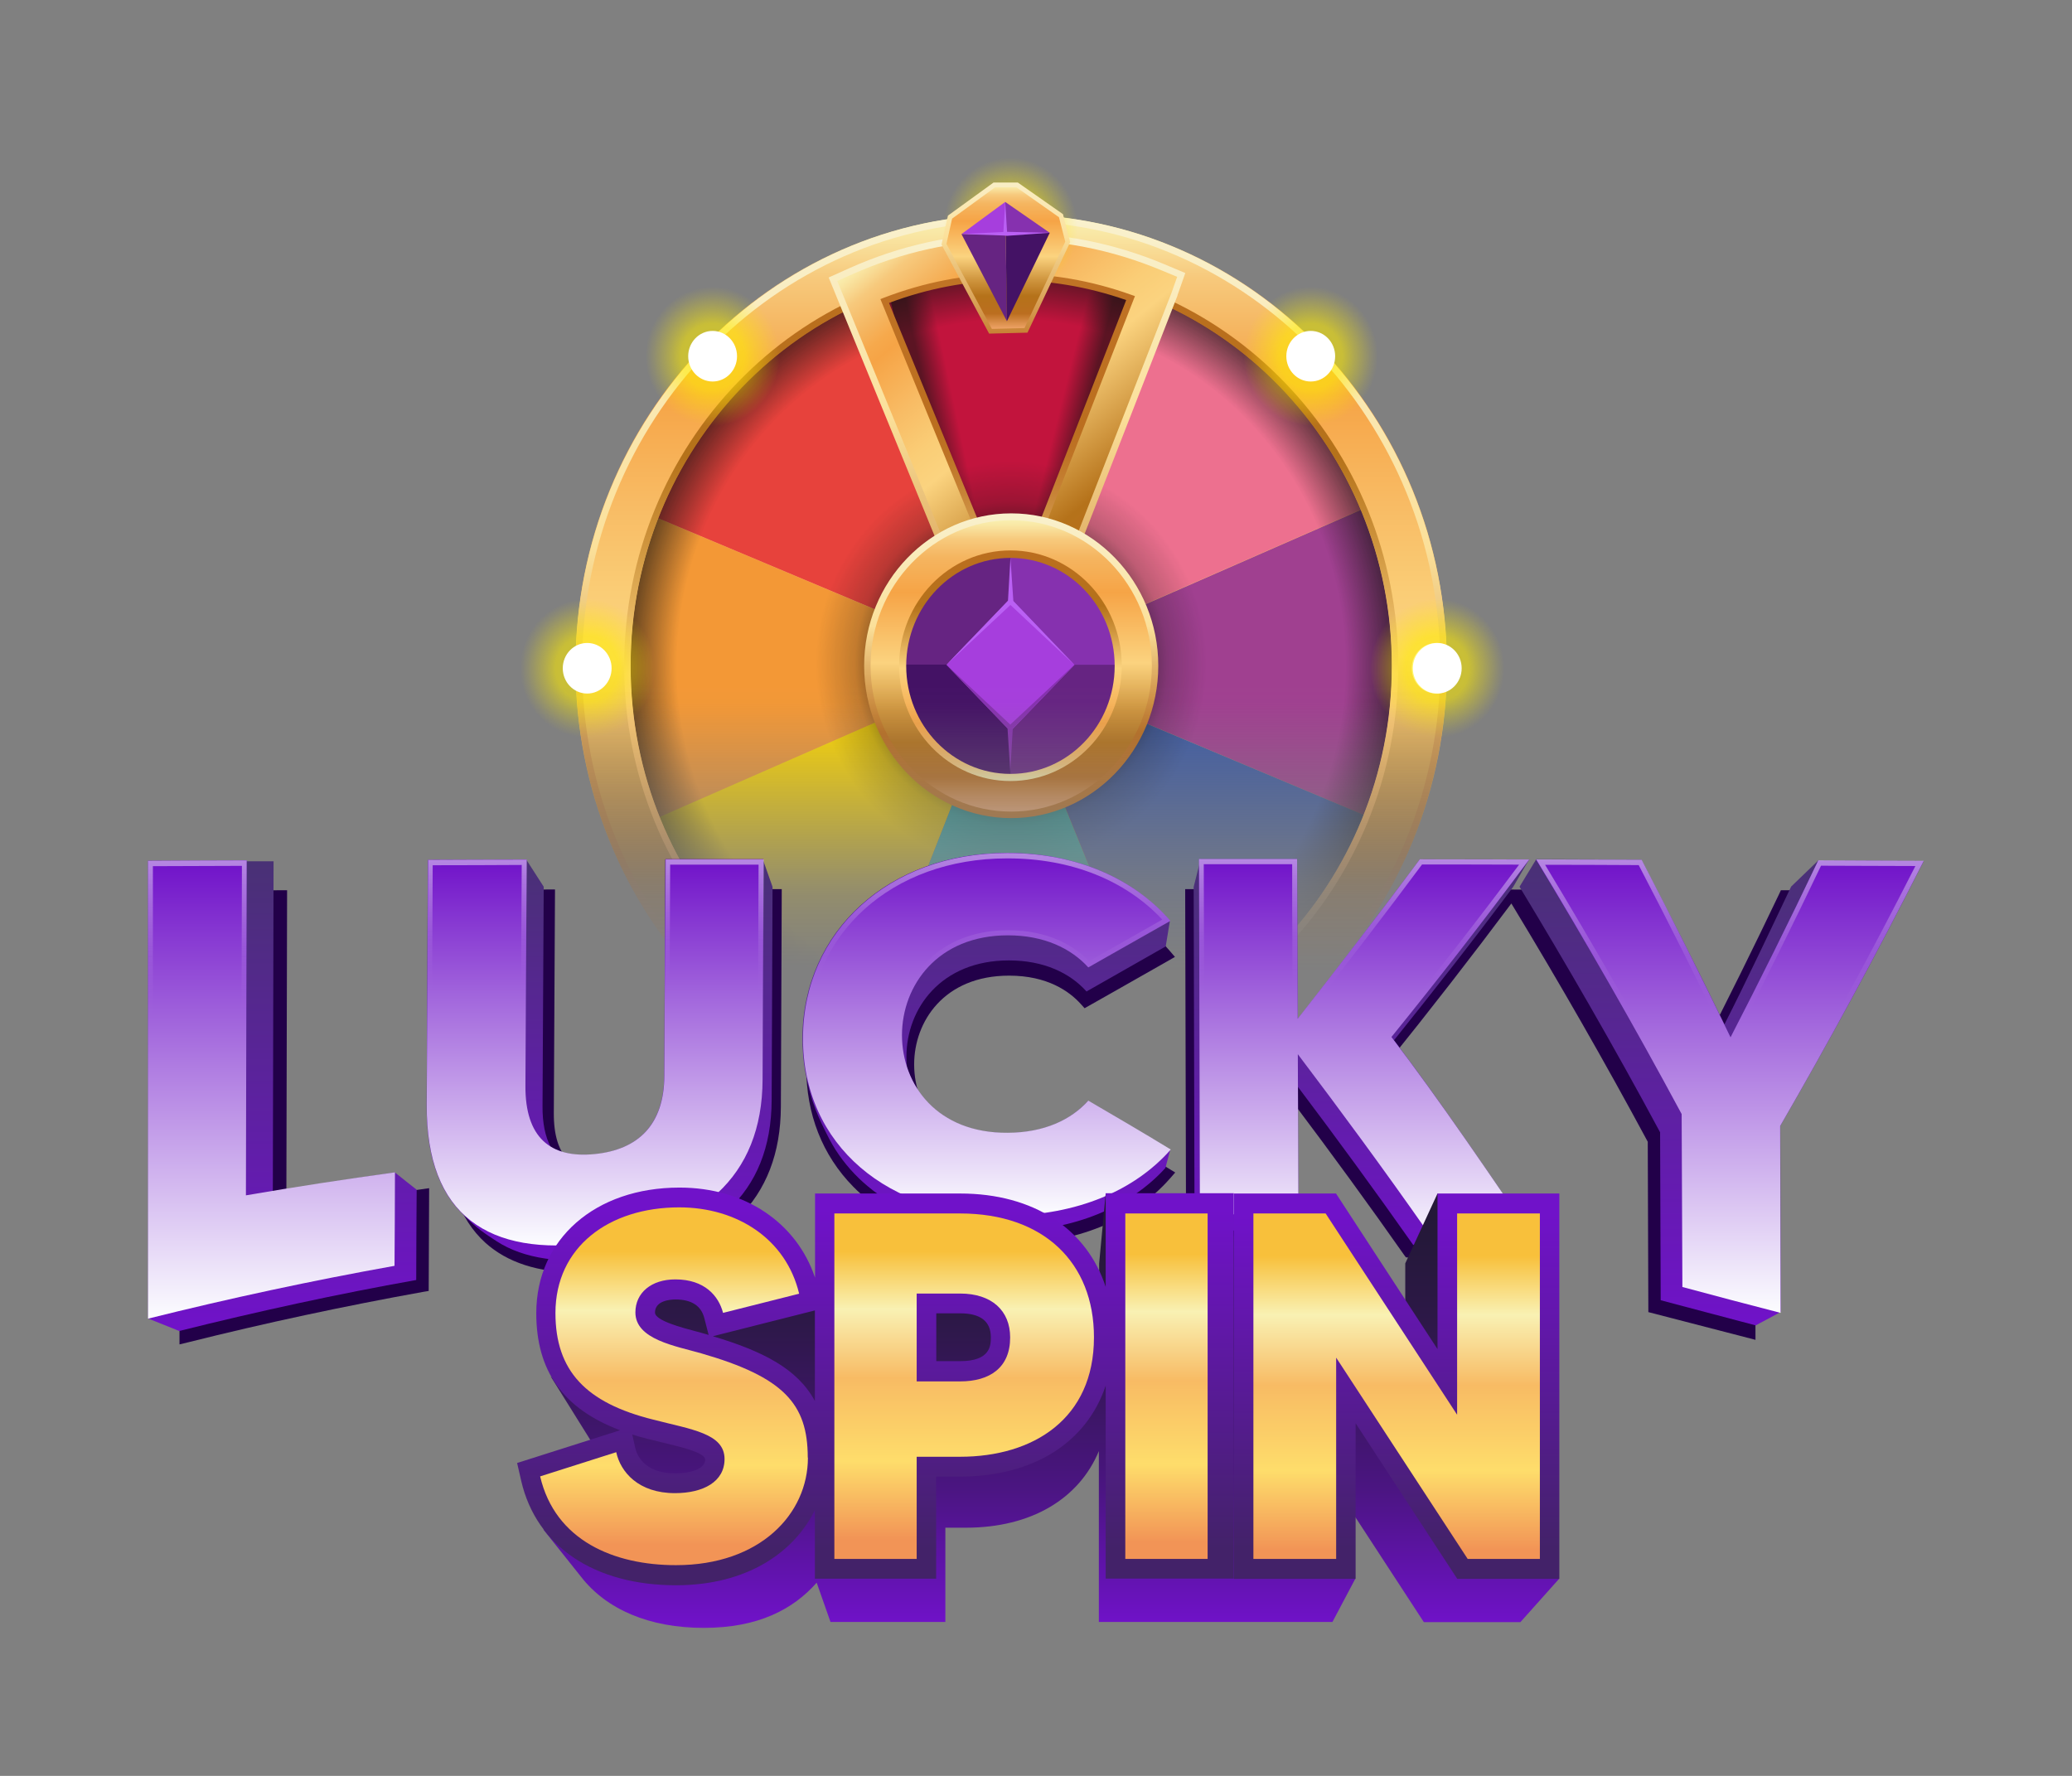 <svg width="140" height="120" viewBox="0 0 140 120" fill="none" xmlns="http://www.w3.org/2000/svg">
<rect x="0" y="0" width="140" height="120" fill="#808080" stroke="none"/>
<mask id="mask0_68_17201" style="mask-type:alpha" maskUnits="userSpaceOnUse" x="34" y="10" width="71" height="66">
<rect x="34.608" y="10" width="70.281" height="65.502" fill="url(#paint0_linear_68_17201)"/>
</mask>
<g mask="url(#mask0_68_17201)">
<path d="M68.325 75.487C84.583 75.487 97.763 61.831 97.763 44.985C97.763 28.139 84.583 14.483 68.325 14.483C52.066 14.483 38.886 28.139 38.886 44.985C38.886 61.831 52.066 75.487 68.325 75.487Z" fill="url(#paint1_linear_68_17201)"/>
<path d="M68.045 44.931L44.467 35.022C41.843 41.772 42.071 48.983 44.571 55.217L68.045 44.931Z" fill="#F39836"/>
<path d="M58.087 20.534C52.122 23.21 47.122 28.23 44.477 34.968C44.477 34.979 44.467 35.001 44.456 35.011L68.034 44.921L58.087 20.534Z" fill="#E7423C"/>
<path d="M77.723 20.179C71.136 17.492 64.114 17.825 58.087 20.534L68.035 44.92L77.723 20.179Z" fill="#C2143D"/>
<path d="M44.56 55.206C47.071 61.472 51.884 66.749 58.388 69.565L68.035 44.921L44.56 55.206Z" fill="#FFD800"/>
<path d="M77.723 20.179L68.035 44.921L91.945 34.441C89.362 28.229 84.517 23.017 77.982 20.276C77.899 20.244 77.806 20.211 77.713 20.169L77.723 20.179Z" fill="#ED708F"/>
<path d="M92.141 55.056C92.141 55.056 92.152 55.023 92.162 55.013C94.859 48.134 94.579 40.772 91.955 34.452L68.045 44.931L92.152 55.066L92.141 55.056Z" fill="#A04090"/>
<path d="M68.035 44.931L58.388 69.576C58.471 69.619 58.564 69.651 58.647 69.694C65.151 72.424 72.101 72.198 78.117 69.63L68.035 44.921V44.931Z" fill="#2CB4B3"/>
<path d="M68.045 44.931L78.127 69.64C84.279 67.018 89.445 61.945 92.152 55.066L68.045 44.931Z" fill="#3C5AA5"/>
<path style="mix-blend-mode:multiply" d="M59.954 19.298L64.218 38.45L68.44 38.536L64.207 19.137L59.954 19.298Z" fill="url(#paint2_linear_68_17201)"/>
<path style="mix-blend-mode:multiply" d="M71.78 38.375L76.178 19.942L72.454 17.9L67.827 36.988L71.78 38.375Z" fill="url(#paint3_linear_68_17201)"/>
<path style="mix-blend-mode:multiply" d="M68.325 71.639C82.533 71.639 94.05 59.706 94.05 44.985C94.05 30.264 82.533 18.33 68.325 18.33C54.118 18.33 42.6 30.264 42.6 44.985C42.6 59.706 54.118 71.639 68.325 71.639Z" fill="url(#paint4_radial_68_17201)"/>
<path style="mix-blend-mode:multiply" d="M68.325 58.538C75.612 58.538 81.519 52.417 81.519 44.867C81.519 37.316 75.612 31.196 68.325 31.196C61.038 31.196 55.13 37.316 55.13 44.867C55.13 52.417 61.038 58.538 68.325 58.538Z" fill="url(#paint5_radial_68_17201)"/>
<path d="M68.325 75.487C52.101 75.487 38.897 61.805 38.897 44.996C38.897 28.186 52.091 14.493 68.325 14.493C84.559 14.493 97.753 28.175 97.753 44.985C97.753 61.794 84.548 75.476 68.325 75.476V75.487ZM68.325 14.945C52.34 14.945 39.332 28.422 39.332 44.985C39.332 61.547 52.34 75.025 68.325 75.025C84.31 75.025 97.317 61.547 97.317 44.985C97.317 28.422 84.31 14.945 68.325 14.945Z" fill="url(#paint6_linear_68_17201)"/>
<path d="M68.325 72.08C53.907 72.08 42.175 59.924 42.175 44.985C42.175 30.045 53.907 17.9 68.325 17.9C82.744 17.9 94.476 30.056 94.476 44.995C94.476 59.935 82.744 72.091 68.325 72.091V72.08ZM68.325 18.352C54.145 18.352 42.611 30.303 42.611 44.995C42.611 59.688 54.145 71.639 68.325 71.639C82.505 71.639 94.04 59.688 94.04 44.995C94.04 30.303 82.505 18.352 68.325 18.352Z" fill="url(#paint7_linear_68_17201)"/>
<path d="M79.372 19.868L68.314 48.22L56.292 18.868L57.506 18.331C64.279 15.3 71.769 15.203 78.594 18.073L79.828 18.589L79.372 19.889V19.868ZM68.252 41.019L76.395 20.147C70.991 18.202 65.171 18.266 59.777 20.341L68.252 41.019Z" fill="url(#paint8_linear_68_17201)"/>
<path d="M79.569 19.953L68.314 48.822L55.991 18.75L57.402 18.116C64.227 15.063 71.779 14.966 78.656 17.847L80.088 18.449L79.559 19.953H79.569ZM68.304 47.618L79.154 19.792L79.538 18.707L78.501 18.277C71.727 15.439 64.3 15.536 57.578 18.535L56.572 18.986L68.304 47.618Z" fill="url(#paint9_linear_68_17201)"/>
<path d="M76.685 20.008L68.252 41.621L59.487 20.212L59.705 20.126C65.171 18.019 70.97 17.955 76.468 19.932L76.685 20.008ZM68.242 40.418L76.094 20.276C70.835 18.439 65.306 18.503 60.068 20.47L68.242 40.418Z" fill="url(#paint10_linear_68_17201)"/>
<path d="M68.273 20.061C70.783 20.061 72.817 17.953 72.817 15.354C72.817 12.754 70.783 10.646 68.273 10.646C65.764 10.646 63.73 12.754 63.73 15.354C63.73 17.953 65.764 20.061 68.273 20.061Z" fill="url(#paint11_radial_68_17201)"/>
<path d="M68.273 17.062C69.184 17.062 69.922 16.297 69.922 15.353C69.922 14.41 69.184 13.645 68.273 13.645C67.362 13.645 66.624 14.41 66.624 15.353C66.624 16.297 67.362 17.062 68.273 17.062Z" fill="white"/>
<path d="M48.15 28.777C50.659 28.777 52.694 26.67 52.694 24.07C52.694 21.47 50.659 19.362 48.15 19.362C45.64 19.362 43.606 21.47 43.606 24.07C43.606 26.67 45.64 28.777 48.15 28.777Z" fill="url(#paint12_radial_68_17201)"/>
<path d="M48.15 25.779C49.06 25.779 49.799 25.014 49.799 24.07C49.799 23.126 49.06 22.361 48.15 22.361C47.239 22.361 46.5 23.126 46.5 24.07C46.5 25.014 47.239 25.779 48.15 25.779Z" fill="white"/>
<path d="M39.675 49.864C42.185 49.864 44.219 47.757 44.219 45.157C44.219 42.557 42.185 40.449 39.675 40.449C37.166 40.449 35.131 42.557 35.131 45.157C35.131 47.757 37.166 49.864 39.675 49.864Z" fill="url(#paint13_radial_68_17201)"/>
<path d="M39.675 46.865C40.586 46.865 41.324 46.1 41.324 45.156C41.324 44.213 40.586 43.447 39.675 43.447C38.764 43.447 38.025 44.213 38.025 45.156C38.025 46.1 38.764 46.865 39.675 46.865Z" fill="white"/>
<path d="M97.038 49.864C99.547 49.864 101.582 47.757 101.582 45.157C101.582 42.557 99.547 40.449 97.038 40.449C94.528 40.449 92.494 42.557 92.494 45.157C92.494 47.757 94.528 49.864 97.038 49.864Z" fill="url(#paint14_radial_68_17201)"/>
<path d="M97.038 46.865C97.949 46.865 98.687 46.1 98.687 45.156C98.687 44.213 97.949 43.447 97.038 43.447C96.127 43.447 95.388 44.213 95.388 45.156C95.388 46.1 96.127 46.865 97.038 46.865Z" fill="white"/>
<path d="M97.112 49.864C99.621 49.864 101.655 47.756 101.655 45.157C101.655 42.557 99.621 40.449 97.112 40.449C94.602 40.449 92.568 42.557 92.568 45.157C92.568 47.756 94.602 49.864 97.112 49.864Z" fill="url(#paint15_radial_68_17201)"/>
<path d="M97.111 46.865C98.022 46.865 98.761 46.1 98.761 45.156C98.761 44.212 98.022 43.447 97.111 43.447C96.2 43.447 95.462 44.212 95.462 45.156C95.462 46.1 96.2 46.865 97.111 46.865Z" fill="white"/>
<path d="M88.563 28.777C91.073 28.777 93.107 26.67 93.107 24.07C93.107 21.47 91.073 19.362 88.563 19.362C86.054 19.362 84.019 21.47 84.019 24.07C84.019 26.67 86.054 28.777 88.563 28.777Z" fill="url(#paint16_radial_68_17201)"/>
<path d="M88.563 25.779C89.474 25.779 90.213 25.014 90.213 24.07C90.213 23.126 89.474 22.361 88.563 22.361C87.652 22.361 86.914 23.126 86.914 24.07C86.914 25.014 87.652 25.779 88.563 25.779Z" fill="white"/>
<path d="M68.325 54.906C73.612 54.906 77.899 50.464 77.899 44.985C77.899 39.507 73.612 35.065 68.325 35.065C63.037 35.065 58.751 39.507 58.751 44.985C58.751 50.464 63.037 54.906 68.325 54.906Z" fill="url(#paint17_linear_68_17201)"/>
<path d="M68.273 52.713C72.392 52.713 75.731 49.253 75.731 44.985C75.731 40.717 72.392 37.257 68.273 37.257C64.154 37.257 60.815 40.717 60.815 44.985C60.815 49.253 64.154 52.713 68.273 52.713Z" fill="#662482"/>
<path d="M68.325 55.282C62.848 55.282 58.388 50.66 58.388 44.985C58.388 39.31 62.848 34.689 68.325 34.689C73.802 34.689 78.262 39.31 78.262 44.985C78.262 50.66 73.802 55.282 68.325 55.282ZM68.325 35.151C63.087 35.151 58.823 39.569 58.823 44.996C58.823 50.424 63.087 54.841 68.325 54.841C73.563 54.841 77.827 50.424 77.827 44.996C77.827 39.569 73.563 35.151 68.325 35.151Z" fill="url(#paint18_linear_68_17201)"/>
<path d="M68.274 37.257C64.176 37.257 60.856 40.686 60.815 44.92H68.274V37.257Z" fill="#662482"/>
<path d="M68.273 44.921V52.724C72.391 52.724 75.732 49.263 75.732 44.996C75.732 44.975 75.732 44.953 75.732 44.932H68.273V44.921Z" fill="#662482"/>
<path d="M75.732 44.921C75.701 40.686 72.371 37.258 68.273 37.258V44.921H75.732Z" fill="#8631AF"/>
<path d="M60.815 44.92C60.815 44.92 60.815 44.963 60.815 44.985C60.815 49.252 64.155 52.713 68.274 52.713V44.91H60.815V44.92Z" fill="#441265"/>
<path d="M72.604 44.923L68.276 40.439L63.949 44.923L68.276 49.407L72.604 44.923Z" fill="#A63EDD"/>
<path d="M68.273 52.777C64.124 52.777 60.752 49.284 60.752 44.985C60.752 40.686 64.124 37.193 68.273 37.193C72.422 37.193 75.793 40.686 75.793 44.985C75.793 49.284 72.422 52.777 68.273 52.777ZM68.273 37.698C64.393 37.698 61.23 40.966 61.23 44.996C61.23 49.026 64.383 52.294 68.273 52.294C72.163 52.294 75.316 49.026 75.316 44.996C75.316 40.966 72.163 37.698 68.273 37.698Z" fill="url(#paint19_linear_68_17201)"/>
<path d="M68.273 37.698L68.107 40.589L63.947 44.92L68.273 40.879L72.589 44.92L68.47 40.611L68.273 37.698Z" fill="#BA60F4"/>
<path d="M68.263 52.154L68.429 49.252L72.589 44.921L68.263 48.962L63.947 44.921L68.076 49.23L68.263 52.154Z" fill="#8631AF"/>
<path d="M63.782 16.493L66.925 22.372L69.332 22.307L72.143 16.342L71.687 14.569L68.73 12.484H67.195L64.197 14.666L63.792 16.493H63.782Z" fill="url(#paint20_linear_68_17201)"/>
<path d="M67.921 13.645L64.964 15.816L67.952 15.773L67.921 13.645Z" fill="#A63EDD"/>
<path d="M64.964 15.816L68.035 21.706L67.952 15.773L64.964 15.816Z" fill="#662482"/>
<path d="M68.035 21.706L70.929 15.73L67.952 15.773L68.035 21.706Z" fill="#441265"/>
<path d="M67.92 13.645L67.951 15.773L70.929 15.73L67.92 13.645Z" fill="#8631AF"/>
<path d="M72.309 16.364L69.425 22.479L66.832 22.544L63.616 16.525L64.051 14.569L67.132 12.334H68.772L71.822 14.472L72.309 16.364ZM69.228 22.157L71.977 16.332L71.552 14.677L68.678 12.656H67.236L64.332 14.773L63.948 16.482L67.018 22.221L69.228 22.168V22.157Z" fill="url(#paint21_linear_68_17201)"/>
<path d="M67.786 15.913L64.964 15.816L67.796 15.676L67.921 13.645L68.045 15.665L70.929 15.73L68.056 15.934L67.786 15.913Z" fill="#BA60F4"/>
</g>
<path d="M19.347 81.759L19.398 60.154L12.128 60.185V90.844L12.681 90.71C17.932 89.393 23.283 88.251 28.594 87.294L28.966 87.233L28.996 80.288L28.484 80.36C25.442 80.782 22.369 81.255 19.347 81.769V81.759Z" fill="#220049"/>
<path d="M45.512 74.547C45.502 77.387 44.147 78.889 41.396 79.167C40.09 79.3 39.096 79.053 38.444 78.447C37.751 77.798 37.41 76.708 37.42 75.206L37.5 60.103L30.231 60.123L30.151 76.42C30.131 79.835 31.024 82.376 32.801 83.981C34.277 85.309 36.366 85.988 38.996 85.988C39.769 85.988 40.602 85.926 41.466 85.813C48.836 84.876 52.741 81.06 52.761 74.784L52.821 60.082H45.582L45.512 74.558V74.547Z" fill="#220049"/>
<path d="M73.604 75.761L73.293 75.587L73.052 75.854C71.927 77.109 70.241 77.788 68.162 77.798C66.174 77.798 64.518 77.191 63.383 76.029C62.339 74.969 61.767 73.508 61.767 71.924C61.767 69.033 63.785 65.926 68.182 65.926C70.763 65.926 72.249 66.975 73.042 67.86L73.283 68.128L75.301 66.986C76.506 66.307 77.701 65.617 78.905 64.938L79.387 64.66L79.026 64.239C76.496 61.307 72.64 59.691 68.182 59.691H68.112C60.241 59.691 54.508 64.907 54.478 72.099C54.468 75.267 55.562 78.066 57.66 80.195C60.11 82.685 63.765 84.064 67.931 84.064H68.162C72.71 84.023 76.566 82.459 79.046 79.64L79.407 79.228L78.935 78.94C77.259 77.932 75.512 76.893 73.594 75.782L73.604 75.761Z" fill="#220049"/>
<path d="M128.162 60.185L120.331 60.154L120.211 60.411C118.504 63.992 116.737 67.572 114.95 71.039C113.233 67.49 111.425 63.899 109.578 60.36L109.448 60.123L94.598 60.093L94.468 60.278C92.279 63.22 89.95 66.265 87.359 69.578L87.319 60.082H80.08L80.14 83.848L80.562 83.868C82.68 83.961 84.819 84.095 86.927 84.239L87.409 84.269L87.369 74.496C90.07 78.086 92.53 81.461 94.869 84.794L94.99 84.959L95.191 84.979C97.66 85.247 100.15 85.936 102.61 86.286L103.614 86.43L103.032 85.576C100.08 81.255 96.978 76.574 93.554 72.068C96.656 68.22 99.458 64.609 102.118 61.049C105.431 66.512 108.444 71.78 111.335 77.15L111.375 88.662L118.614 90.535L118.584 77.932C121.797 72.387 124.819 66.8 127.831 60.864L128.162 60.206V60.185Z" fill="#220049"/>
<path d="M26.687 79.228C23.946 79.609 21.155 80.072 18.434 80.525C18.444 74.938 18.484 58.2 18.484 58.2C17.49 58.2 11.004 58.2 10.01 58.21V89.094C10.663 89.352 11.456 89.681 12.109 89.938C17.38 88.621 22.801 87.438 28.123 86.492C28.123 84.558 28.143 82.325 28.153 80.391C27.691 80.02 27.189 79.64 26.687 79.228Z" fill="url(#paint22_linear_68_17201)"/>
<path d="M51.546 58.097C49.348 58.097 47.149 58.076 44.95 58.076C44.93 62.953 44.9 67.829 44.88 72.706C44.86 76.008 43.103 77.706 40.161 78.004C38.956 78.128 37.972 77.963 37.209 77.5C36.838 76.8 36.647 75.885 36.657 74.733C36.687 69.856 36.707 64.794 36.737 59.918L35.572 58.107C33.354 58.107 31.125 58.117 28.906 58.128C28.876 63.642 28.856 69.167 28.826 74.681C28.805 78.087 29.679 80.504 31.285 82.058C32.269 83.066 32.761 83.344 33.565 83.879C35.412 85.072 37.982 85.422 41.135 85C48.002 84.126 52.119 80.761 52.139 74.321C52.159 69.578 52.179 64.66 52.199 59.928L51.556 58.107L51.546 58.097Z" fill="url(#paint23_linear_68_17201)"/>
<path d="M79.076 77.706C77.269 76.615 75.311 75.463 73.504 74.413C72.339 75.7 70.522 76.553 68.082 76.564C64.377 76.595 62.108 74.619 61.285 72.15C61.255 71.903 61.245 71.656 61.245 71.409C61.245 68.148 63.584 64.897 68.163 64.897C70.522 64.897 72.289 65.741 73.414 66.996C75.201 65.977 76.978 64.969 78.765 63.95L79.046 62.232C76.596 59.403 72.701 57.644 68.062 57.644C60.04 57.613 54.247 62.942 54.217 70.134C54.217 70.915 54.277 71.677 54.408 72.407C54.819 74.558 55.261 75.442 56.044 76.986C58.122 80.885 62.55 83.261 68.112 83.2C72.57 83.158 76.375 81.543 78.745 78.92L79.066 77.706H79.076Z" fill="url(#paint24_linear_68_17201)"/>
<path d="M94.177 70.308C96.848 66.975 99.579 63.508 102.249 59.917L103.303 58.096C100.934 58.096 98.303 58.086 95.934 58.086C93.183 61.79 90.442 65.36 87.681 68.858C87.671 65.267 87.651 61.666 87.641 58.066C85.613 58.066 83.143 58.066 81.125 58.066L80.653 59.928C80.673 67.418 80.693 75.514 80.713 83.004C82.34 83.076 83.966 83.179 85.582 83.292L87.731 83.477C87.721 80.823 87.711 76.101 87.701 73.446C90.291 76.883 92.882 80.422 95.482 84.115C97.882 84.372 100.542 85.02 102.932 85.38L104.137 84.475C100.874 79.701 97.47 74.599 94.207 70.308H94.187H94.177Z" fill="url(#paint25_linear_68_17201)"/>
<path d="M120.322 88.662C120.311 85.093 120.301 79.475 120.291 76.07C123.514 70.514 126.737 64.588 129.99 58.169C127.761 58.169 125.081 58.148 122.862 58.138L121.024 59.907C119.589 62.922 117.952 66.399 116.516 69.218C114.649 65.37 112.781 61.656 110.914 58.076C108.595 58.076 106.125 58.066 103.805 58.055L102.671 59.918C105.783 65.062 109.066 70.73 112.169 76.512C112.179 79.835 112.199 84.527 112.209 87.86L118.625 89.558L120.322 88.652V88.662Z" fill="url(#paint26_linear_68_17201)"/>
<path d="M26.687 79.228C26.687 81.327 26.667 83.436 26.657 85.535C21.084 86.533 15.522 87.726 10 89.105V58.158C12.219 58.158 14.448 58.138 16.667 58.127C16.647 65.679 16.637 73.23 16.616 80.772C19.97 80.195 23.323 79.681 26.687 79.218V79.228Z" fill="url(#paint27_linear_68_17201)"/>
<path d="M51.586 58.055C51.566 63.014 51.546 67.973 51.526 72.932C51.506 79.599 47.239 83.076 40.13 83.981C33.032 84.928 28.795 82.15 28.835 74.65C28.865 69.136 28.885 63.611 28.916 58.097C31.134 58.097 33.363 58.086 35.582 58.076C35.552 63.179 35.532 68.272 35.502 73.374C35.482 76.852 37.179 78.282 40.171 77.983C43.122 77.695 44.879 75.998 44.889 72.685C44.91 67.808 44.94 62.932 44.96 58.055C47.169 58.055 49.377 58.055 51.586 58.055Z" fill="url(#paint28_linear_68_17201)"/>
<path d="M73.534 74.372C75.391 75.453 77.249 76.543 79.106 77.675C76.657 80.463 72.761 82.099 68.082 82.14C60.01 82.233 54.227 77.366 54.257 70.123C54.287 62.932 60.08 57.603 68.102 57.634C72.751 57.634 76.626 59.383 79.076 62.222C77.229 63.272 75.382 64.321 73.534 65.37C72.369 64.084 70.542 63.2 68.102 63.2C63.373 63.2 60.954 66.564 60.944 69.938C60.944 73.323 63.343 76.584 68.092 76.543C70.542 76.533 72.379 75.669 73.544 74.362L73.534 74.372Z" fill="url(#paint29_linear_68_17201)"/>
<path d="M96.366 83.107C93.474 78.981 90.572 75.041 87.691 71.234C87.701 74.938 87.721 78.632 87.731 82.335C85.512 82.171 83.293 82.047 81.074 81.944C81.054 73.981 81.034 66.018 81.014 58.045C83.223 58.045 85.432 58.045 87.641 58.045C87.651 61.636 87.671 65.237 87.681 68.837C90.432 65.329 93.183 61.759 95.934 58.066C98.404 58.066 100.874 58.066 103.333 58.076C100.231 62.253 97.129 66.224 94.016 70.072C97.39 74.496 100.763 79.516 104.137 84.455C101.556 84.095 98.966 83.385 96.376 83.107H96.366Z" fill="url(#paint30_linear_68_17201)"/>
<path d="M120.281 76.08C120.291 79.681 120.301 85.103 120.311 88.714C118.123 88.148 115.914 87.572 113.675 86.965C113.665 83.519 113.645 78.714 113.625 75.278C110.351 69.187 107.068 63.498 103.785 58.086C106.165 58.086 108.534 58.097 110.914 58.107C112.922 61.955 114.93 65.936 116.928 70.093C118.896 66.276 120.874 62.304 122.851 58.148C125.231 58.148 127.6 58.169 129.98 58.179C126.727 64.609 123.494 70.535 120.271 76.101L120.281 76.08Z" fill="url(#paint31_linear_68_17201)"/>
<g opacity="0.54">
<path d="M16.667 58.138C14.448 58.138 12.219 58.158 10 58.169V89.115C15.522 87.737 21.084 86.543 26.657 85.545C26.657 83.447 26.677 81.338 26.687 79.239C23.323 79.702 19.97 80.226 16.616 80.792C16.637 73.241 16.647 65.689 16.667 58.148V58.138ZM16.667 81.142C19.869 80.597 23.133 80.082 26.355 79.64L26.335 85.237C20.994 86.194 15.612 87.346 10.331 88.663V58.529C12.339 58.529 14.337 58.508 16.345 58.508L16.325 65.669L16.295 80.803V81.224L16.677 81.163L16.667 81.142Z" fill="url(#paint32_linear_68_17201)"/>
<path d="M44.89 72.695C44.87 75.998 43.123 77.695 40.171 77.994C39.92 78.014 39.669 78.035 39.438 78.035C36.908 78.035 35.492 76.564 35.512 73.385C35.542 68.282 35.562 63.189 35.592 58.087C33.373 58.087 31.145 58.097 28.926 58.107C28.896 63.621 28.875 69.146 28.845 74.66C28.815 81.224 32.048 84.177 37.62 84.177C38.414 84.177 39.257 84.115 40.151 84.002C47.259 83.097 51.516 79.609 51.546 72.953C51.566 67.994 51.586 63.035 51.606 58.076C49.398 58.076 47.189 58.076 44.98 58.076C44.96 62.953 44.93 67.829 44.91 72.706L44.89 72.695ZM45.251 65.381L45.281 58.426C47.269 58.426 49.267 58.426 51.255 58.426L51.195 72.942C51.175 79.105 47.44 82.706 40.09 83.642C39.217 83.755 38.373 83.817 37.6 83.817C34.759 83.817 32.611 83.025 31.205 81.471C29.829 79.949 29.147 77.665 29.157 74.66L29.237 58.467C31.245 58.467 33.243 58.457 35.251 58.447L35.211 65.7L35.171 73.374C35.171 75.052 35.542 76.338 36.305 77.181C37.028 77.984 38.072 78.385 39.418 78.385C39.659 78.385 39.92 78.374 40.181 78.344C43.444 78.025 45.181 76.07 45.201 72.695L45.241 65.381H45.251Z" fill="url(#paint33_linear_68_17201)"/>
<path d="M68.093 76.553H68.002C63.313 76.553 60.934 73.302 60.944 69.949C60.944 66.574 63.364 63.21 68.103 63.21H68.123C70.562 63.21 72.38 64.095 73.544 65.381C75.392 64.331 77.239 63.282 79.087 62.233C76.637 59.393 72.761 57.644 68.113 57.644H68.042C60.06 57.644 54.297 62.963 54.267 70.134C54.237 77.294 59.91 82.15 67.862 82.15C67.942 82.15 68.022 82.15 68.093 82.15C72.771 82.109 76.667 80.473 79.117 77.685C77.259 76.564 75.402 75.463 73.544 74.383C72.38 75.689 70.552 76.553 68.093 76.564V76.553ZM78.574 77.757C76.135 80.319 72.43 81.739 68.093 81.78C68.012 81.78 67.942 81.78 67.862 81.78C63.504 81.78 59.779 80.309 57.36 77.644C55.542 75.628 54.578 73.035 54.589 70.134C54.619 63.107 60.271 58.004 68.032 58.004H68.103C72.36 58.004 76.044 59.475 78.534 62.14C77.34 62.819 76.145 63.498 74.95 64.177L73.585 64.949C72.611 63.951 70.904 62.86 68.113 62.86H68.093C63.193 62.86 60.623 66.43 60.613 69.959C60.613 71.739 61.225 73.405 62.36 74.65C63.705 76.142 65.653 76.924 68.002 76.924H68.093C70.382 76.914 72.279 76.183 73.594 74.825C75.362 75.854 76.998 76.821 78.564 77.767L78.574 77.757Z" fill="url(#paint34_linear_68_17201)"/>
<path d="M103.333 58.076C100.864 58.076 98.394 58.066 95.934 58.066C93.183 61.769 90.442 65.339 87.681 68.837C87.671 65.247 87.651 61.646 87.641 58.045C85.432 58.045 83.223 58.045 81.014 58.045C81.034 66.008 81.054 73.971 81.074 81.944C83.293 82.047 85.512 82.171 87.731 82.335C87.721 78.632 87.701 74.938 87.691 71.234C90.582 75.051 93.474 78.981 96.366 83.107C98.956 83.385 101.546 84.095 104.127 84.455C100.753 79.516 97.38 74.506 94.006 70.072C97.119 66.214 100.221 62.253 103.323 58.076H103.333ZM103.394 83.992C101.115 83.683 98.805 83.014 96.526 82.767C93.866 78.981 91.054 75.123 87.932 70.998L87.35 70.226V71.224L87.38 76.769L87.4 81.934C85.402 81.79 83.394 81.677 81.396 81.584L81.335 58.395C83.323 58.395 85.321 58.395 87.309 58.395V61.409L87.35 68.827V69.784L87.922 69.064C90.924 65.247 93.594 61.759 96.084 58.416C98.273 58.416 100.452 58.416 102.641 58.426C99.89 62.109 96.978 65.844 93.765 69.825L93.574 70.062L93.755 70.298C97.239 74.866 100.392 79.609 103.394 83.981V83.992Z" fill="url(#paint35_linear_68_17201)"/>
<path d="M129.99 58.158C127.611 58.158 125.241 58.138 122.862 58.128C120.884 62.284 118.906 66.255 116.938 70.072C114.94 65.916 112.932 61.934 110.924 58.087C108.544 58.087 106.175 58.076 103.795 58.066C107.079 63.477 110.362 69.167 113.635 75.257C113.645 78.704 113.665 83.508 113.685 86.945C115.904 87.346 118.113 88.231 120.322 88.694C120.311 85.093 120.301 79.671 120.291 76.06C123.514 70.504 126.747 64.568 130 58.138L129.99 58.158ZM119.95 76.08L119.98 88.272C118.002 87.86 115.994 87.006 113.996 86.646L113.966 78.694V75.257L113.956 75.165L113.906 75.082C110.924 69.527 107.801 64.074 104.398 58.436C106.506 58.436 108.615 58.447 110.723 58.457C112.761 62.366 114.749 66.338 116.637 70.247L116.918 70.823L117.209 70.257C119.187 66.42 121.155 62.459 123.042 58.498C125.171 58.498 127.289 58.519 129.418 58.519C126.356 64.547 123.263 70.237 119.99 75.885L119.94 75.977V76.08H119.95Z" fill="url(#paint36_linear_68_17201)"/>
</g>
<path d="M102.751 85.37L97.129 80.648L94.95 85.37V94.835L88.775 85.37L74.709 80.648L74.267 85.37V90.71C72.932 87.376 69.689 85.37 65.281 85.37H56.125L55.904 89.691C54.488 86.8 51.476 85 47.771 85C42.45 85 38.735 88.261 38.735 92.932C38.735 93.395 38.765 93.837 38.816 94.259L37.209 93.004L39.87 97.273C40.693 98.539 41.978 99.516 43.745 100.226L37.52 102.201L37.801 103.426C37.842 103.58 37.892 103.734 37.932 103.889L36.707 103.343L39.257 106.543C40.974 108.755 43.876 110 47.55 110C51.225 110 53.595 108.745 55.181 106.944L56.115 109.599H63.876V103.23H65.261C69.669 103.23 72.902 101.286 74.247 98.055V109.599H90.03L91.576 106.677L90.03 106.553V100.144L96.205 109.609H102.731L105.342 106.687L102.731 85.38L102.751 85.37Z" fill="url(#paint37_linear_68_17201)"/>
<path d="M74.719 86.986C73.444 83.055 69.86 80.648 64.88 80.648H55.071V86.337C53.825 82.613 50.322 80.247 45.914 80.247C40.211 80.247 36.235 83.734 36.235 88.734C36.235 92.644 38.052 95.195 41.898 96.646L34.94 98.858L35.221 100.082C36.245 104.486 40.151 107.119 45.673 107.119C50.492 107.119 53.655 104.887 55.06 102.037V106.677H63.253V99.774H64.87C69.86 99.774 73.434 97.448 74.709 93.632V106.667H83.364V80.627H74.709V86.965L74.719 86.986ZM63.263 88.745H64.88C66.255 88.745 66.948 89.29 66.948 90.36C66.948 90.885 66.948 91.975 64.88 91.975H63.263V88.734V88.745ZM47.651 98.601C47.651 99.506 45.954 99.558 45.613 99.558C43.474 99.558 43.012 98.241 42.922 97.839L42.721 96.934C43.072 97.047 43.434 97.15 43.815 97.243C44.177 97.335 44.528 97.418 44.87 97.5C46.034 97.778 47.631 98.169 47.631 98.601H47.651ZM47.751 90.165C47.52 90.093 47.259 90.031 47.008 89.959C46.115 89.722 44.257 89.239 44.257 88.693C44.257 87.87 45.322 87.809 45.643 87.809C46.717 87.809 47.38 88.23 47.59 89.074L47.882 90.206C47.882 90.206 47.791 90.175 47.751 90.165ZM48.183 90.288L55.06 88.549V94.671C53.886 92.479 51.516 91.296 48.183 90.298V90.288Z" fill="url(#paint38_linear_68_17201)"/>
<path d="M97.129 80.648V91.162L90.271 80.648H83.374V106.687H91.596V96.173L98.464 106.687H105.361V80.648H97.129Z" fill="url(#paint39_linear_68_17201)"/>
<path d="M54.589 98.498C54.589 102.294 51.366 105.761 45.673 105.761C41.476 105.761 37.51 104.095 36.496 99.763L41.637 98.127C41.928 99.465 43.133 100.895 45.602 100.895C47.52 100.895 48.956 100.123 48.956 98.59C48.956 96.852 46.707 96.594 44.137 95.926C39.578 94.794 37.53 92.623 37.53 88.724C37.53 84.259 41.145 81.584 45.894 81.584C49.799 81.584 53.113 83.714 53.996 87.418L48.855 88.714C48.564 87.582 47.621 86.451 45.633 86.451C44.006 86.451 42.932 87.356 42.932 88.683C42.932 90.514 45.633 90.946 47.39 91.451C52.952 93.055 54.578 94.856 54.578 98.487L54.589 98.498Z" fill="url(#paint40_linear_68_17201)"/>
<path d="M73.916 90.37C73.916 95.874 69.819 98.436 64.87 98.436H61.938V105.339H56.376V81.996H64.87C70.532 81.996 73.916 85.329 73.916 90.36V90.37ZM68.253 90.37C68.253 88.57 67.018 87.407 64.87 87.407H61.938V93.344H64.87C66.888 93.344 68.253 92.407 68.253 90.381V90.37Z" fill="url(#paint41_linear_68_17201)"/>
<path d="M81.596 81.996V105.339H76.034V81.996H81.596Z" fill="url(#paint42_linear_68_17201)"/>
<path d="M104.046 81.996V105.339H99.167L90.281 91.739V105.339H84.689V81.996H89.569L98.454 95.597V81.996H104.046Z" fill="url(#paint43_linear_68_17201)"/>
<defs>
<linearGradient id="paint0_linear_68_17201" x1="69.749" y1="10" x2="69.749" y2="75.502" gradientUnits="userSpaceOnUse">
<stop stop-color="white"/>
<stop offset="0.569" stop-color="#EAEAEA"/>
<stop offset="0.765" stop-color="#E6E6E6" stop-opacity="0.16"/>
<stop offset="0.849" stop-color="#E3E3E3" stop-opacity="0"/>
<stop offset="1" stop-color="#D9D9D9" stop-opacity="0"/>
</linearGradient>
<linearGradient id="paint1_linear_68_17201" x1="68.325" y1="75.487" x2="68.325" y2="14.483" gradientUnits="userSpaceOnUse">
<stop stop-color="#F6AC72"/>
<stop offset="0.03" stop-color="#EA9C5A"/>
<stop offset="0.07" stop-color="#D08339"/>
<stop offset="0.11" stop-color="#C07325"/>
<stop offset="0.14" stop-color="#BB6E1F"/>
<stop offset="0.26" stop-color="#B5721A"/>
<stop offset="0.35" stop-color="#CF953E"/>
<stop offset="0.51" stop-color="#FBD37F"/>
<stop offset="0.58" stop-color="#FACD76"/>
<stop offset="0.68" stop-color="#F8BB64"/>
<stop offset="0.8" stop-color="#F6A446"/>
<stop offset="0.83" stop-color="#F6A94C"/>
<stop offset="0.87" stop-color="#F5B560"/>
<stop offset="0.93" stop-color="#F7C97C"/>
<stop offset="0.98" stop-color="#F9E8A6"/>
<stop offset="1" stop-color="#F9F1B3"/>
</linearGradient>
<linearGradient id="paint2_linear_68_17201" x1="73.8" y1="26.722" x2="61.426" y2="29.354" gradientUnits="userSpaceOnUse">
<stop offset="0.73" stop-color="#161412" stop-opacity="0"/>
<stop offset="0.87" stop-color="#161412" stop-opacity="0.6"/>
</linearGradient>
<linearGradient id="paint3_linear_68_17201" x1="62.625" y1="25.607" x2="74.857" y2="28.65" gradientUnits="userSpaceOnUse">
<stop offset="0.73" stop-color="#161412" stop-opacity="0"/>
<stop offset="0.87" stop-color="#161412" stop-opacity="0.6"/>
</linearGradient>
<radialGradient id="paint4_radial_68_17201" cx="0" cy="0" r="1" gradientUnits="userSpaceOnUse" gradientTransform="translate(68.325 44.985) scale(25.725 26.654)">
<stop offset="0.88" stop-color="#161412" stop-opacity="0"/>
<stop offset="1" stop-color="#161412" stop-opacity="0.6"/>
</radialGradient>
<radialGradient id="paint5_radial_68_17201" cx="0" cy="0" r="1" gradientUnits="userSpaceOnUse" gradientTransform="translate(68.325 44.867) scale(13.194 13.671)">
<stop offset="0.65" stop-color="#161412" stop-opacity="0.6"/>
<stop offset="0.8" stop-color="#161412" stop-opacity="0.22"/>
<stop offset="1" stop-color="#161412" stop-opacity="0"/>
</radialGradient>
<linearGradient id="paint6_linear_68_17201" x1="68.325" y1="75.487" x2="68.325" y2="14.493" gradientUnits="userSpaceOnUse">
<stop stop-color="#C07325"/>
<stop offset="0.28" stop-color="#BB6E1F"/>
<stop offset="0.63" stop-color="#FBE09A"/>
<stop offset="1" stop-color="#F9F1CE"/>
</linearGradient>
<linearGradient id="paint7_linear_68_17201" x1="68.325" y1="17.9" x2="68.325" y2="72.08" gradientUnits="userSpaceOnUse">
<stop stop-color="#BB6E1F"/>
<stop offset="0.24" stop-color="#B5721A"/>
<stop offset="0.35" stop-color="#CF953E"/>
<stop offset="0.51" stop-color="#FBD37F"/>
<stop offset="0.75" stop-color="#F6A446"/>
<stop offset="0.87" stop-color="#F5B560"/>
<stop offset="0.93" stop-color="#F7C97C"/>
<stop offset="0.98" stop-color="#F9E8A6"/>
<stop offset="1" stop-color="#F9F1B3"/>
</linearGradient>
<linearGradient id="paint8_linear_68_17201" x1="78.846" y1="39.706" x2="59.734" y2="16.087" gradientUnits="userSpaceOnUse">
<stop stop-color="#F6AC72"/>
<stop offset="0.07" stop-color="#D08339"/>
<stop offset="0.11" stop-color="#C07325"/>
<stop offset="0.14" stop-color="#BB6E1F"/>
<stop offset="0.26" stop-color="#B5721A"/>
<stop offset="0.35" stop-color="#CF953E"/>
<stop offset="0.51" stop-color="#FBD37F"/>
<stop offset="0.58" stop-color="#FACD76"/>
<stop offset="0.68" stop-color="#F8BB64"/>
<stop offset="0.8" stop-color="#F6A446"/>
<stop offset="0.83" stop-color="#F6A94C"/>
<stop offset="0.87" stop-color="#F5B560"/>
<stop offset="0.93" stop-color="#F7C97C"/>
<stop offset="0.98" stop-color="#F9E8A6"/>
<stop offset="1" stop-color="#F9F1B3"/>
</linearGradient>
<linearGradient id="paint9_linear_68_17201" x1="68.075" y1="48.816" x2="68.078" y2="15.743" gradientUnits="userSpaceOnUse">
<stop stop-color="#C07325"/>
<stop offset="0.63" stop-color="#FBE09A"/>
<stop offset="1" stop-color="#F9F1CE"/>
</linearGradient>
<linearGradient id="paint10_linear_68_17201" x1="68.112" y1="18.494" x2="68.108" y2="41.619" gradientUnits="userSpaceOnUse">
<stop stop-color="#C07325"/>
<stop offset="0.45" stop-color="#BB6E1F"/>
<stop offset="0.53" stop-color="#BE7325"/>
<stop offset="0.64" stop-color="#C78336"/>
<stop offset="0.77" stop-color="#D59E52"/>
<stop offset="0.9" stop-color="#EAC27A"/>
<stop offset="1" stop-color="#FBE09A"/>
</linearGradient>
<radialGradient id="paint11_radial_68_17201" cx="0" cy="0" r="1" gradientUnits="userSpaceOnUse" gradientTransform="translate(68.273 15.354) scale(4.544 4.708)">
<stop stop-color="#FFED00" stop-opacity="0.6"/>
<stop offset="0.47" stop-color="#FFED00" stop-opacity="0.57"/>
<stop offset="0.64" stop-color="#FFED00" stop-opacity="0.37"/>
<stop offset="0.89" stop-color="#FFED00" stop-opacity="0.1"/>
<stop offset="1" stop-color="#FFED00" stop-opacity="0"/>
</radialGradient>
<radialGradient id="paint12_radial_68_17201" cx="0" cy="0" r="1" gradientUnits="userSpaceOnUse" gradientTransform="translate(48.15 24.07) scale(4.544 4.708)">
<stop stop-color="#FFED00" stop-opacity="0.6"/>
<stop offset="0.47" stop-color="#FFED00" stop-opacity="0.57"/>
<stop offset="0.64" stop-color="#FFED00" stop-opacity="0.37"/>
<stop offset="0.89" stop-color="#FFED00" stop-opacity="0.1"/>
<stop offset="1" stop-color="#FFED00" stop-opacity="0"/>
</radialGradient>
<radialGradient id="paint13_radial_68_17201" cx="0" cy="0" r="1" gradientUnits="userSpaceOnUse" gradientTransform="translate(39.675 45.157) scale(4.544 4.708)">
<stop stop-color="#FFED00" stop-opacity="0.6"/>
<stop offset="0.47" stop-color="#FFED00" stop-opacity="0.57"/>
<stop offset="0.64" stop-color="#FFED00" stop-opacity="0.37"/>
<stop offset="0.89" stop-color="#FFED00" stop-opacity="0.1"/>
<stop offset="1" stop-color="#FFED00" stop-opacity="0"/>
</radialGradient>
<radialGradient id="paint14_radial_68_17201" cx="0" cy="0" r="1" gradientUnits="userSpaceOnUse" gradientTransform="translate(97.038 45.167) scale(0.519 0.537)">
<stop stop-color="#FFED00" stop-opacity="0.6"/>
<stop offset="0.47" stop-color="#FFED00" stop-opacity="0.57"/>
<stop offset="0.64" stop-color="#FFED00" stop-opacity="0.37"/>
<stop offset="0.89" stop-color="#FFED00" stop-opacity="0.1"/>
<stop offset="1" stop-color="#FFED00" stop-opacity="0"/>
</radialGradient>
<radialGradient id="paint15_radial_68_17201" cx="0" cy="0" r="1" gradientUnits="userSpaceOnUse" gradientTransform="translate(97.112 45.157) scale(4.544 4.708)">
<stop stop-color="#FFED00" stop-opacity="0.6"/>
<stop offset="0.47" stop-color="#FFED00" stop-opacity="0.57"/>
<stop offset="0.64" stop-color="#FFED00" stop-opacity="0.37"/>
<stop offset="0.89" stop-color="#FFED00" stop-opacity="0.1"/>
<stop offset="1" stop-color="#FFED00" stop-opacity="0"/>
</radialGradient>
<radialGradient id="paint16_radial_68_17201" cx="0" cy="0" r="1" gradientUnits="userSpaceOnUse" gradientTransform="translate(88.563 24.07) scale(4.544 4.708)">
<stop stop-color="#FFED00" stop-opacity="0.6"/>
<stop offset="0.47" stop-color="#FFED00" stop-opacity="0.57"/>
<stop offset="0.64" stop-color="#FFED00" stop-opacity="0.37"/>
<stop offset="0.89" stop-color="#FFED00" stop-opacity="0.1"/>
<stop offset="1" stop-color="#FFED00" stop-opacity="0"/>
</radialGradient>
<linearGradient id="paint17_linear_68_17201" x1="68.325" y1="54.916" x2="68.325" y2="35.065" gradientUnits="userSpaceOnUse">
<stop stop-color="#F6AC72"/>
<stop offset="0.12" stop-color="#BB6E1F"/>
<stop offset="0.24" stop-color="#B5721A"/>
<stop offset="0.35" stop-color="#CF953E"/>
<stop offset="0.51" stop-color="#FBD37F"/>
<stop offset="0.75" stop-color="#F6A446"/>
<stop offset="0.87" stop-color="#F5B560"/>
<stop offset="0.93" stop-color="#F7C97C"/>
<stop offset="0.98" stop-color="#F9E8A6"/>
<stop offset="1" stop-color="#F9F1B3"/>
</linearGradient>
<linearGradient id="paint18_linear_68_17201" x1="68.325" y1="55.282" x2="68.325" y2="34.689" gradientUnits="userSpaceOnUse">
<stop stop-color="#C07325"/>
<stop offset="0.28" stop-color="#BB6E1F"/>
<stop offset="0.63" stop-color="#FBE09A"/>
<stop offset="1" stop-color="#F9F1CE"/>
</linearGradient>
<linearGradient id="paint19_linear_68_17201" x1="68.273" y1="37.204" x2="68.273" y2="52.777" gradientUnits="userSpaceOnUse">
<stop stop-color="#BB6E1F"/>
<stop offset="0.24" stop-color="#B5721A"/>
<stop offset="0.35" stop-color="#CF953E"/>
<stop offset="0.51" stop-color="#FBD37F"/>
<stop offset="0.75" stop-color="#F6A446"/>
<stop offset="0.87" stop-color="#F5B560"/>
<stop offset="0.93" stop-color="#F7C97C"/>
<stop offset="0.98" stop-color="#F9E8A6"/>
<stop offset="1" stop-color="#F9F1B3"/>
</linearGradient>
<linearGradient id="paint20_linear_68_17201" x1="67.957" y1="22.375" x2="67.959" y2="12.486" gradientUnits="userSpaceOnUse">
<stop stop-color="#F6AC72"/>
<stop offset="0.12" stop-color="#BB6E1F"/>
<stop offset="0.24" stop-color="#B5721A"/>
<stop offset="0.35" stop-color="#CF953E"/>
<stop offset="0.51" stop-color="#FBD37F"/>
<stop offset="0.75" stop-color="#F6A446"/>
<stop offset="0.87" stop-color="#F5B560"/>
<stop offset="0.93" stop-color="#F7C97C"/>
<stop offset="0.98" stop-color="#F9E8A6"/>
<stop offset="1" stop-color="#F9F1B3"/>
</linearGradient>
<linearGradient id="paint21_linear_68_17201" x1="67.963" y1="23.568" x2="67.957" y2="11.604" gradientUnits="userSpaceOnUse">
<stop stop-color="#C07325"/>
<stop offset="0.63" stop-color="#FBE09A"/>
<stop offset="1" stop-color="#F9F1CE"/>
</linearGradient>
<linearGradient id="paint22_linear_68_17201" x1="19.087" y1="58.148" x2="19.087" y2="89.928" gradientUnits="userSpaceOnUse">
<stop stop-color="#493175"/>
<stop offset="1" stop-color="#7012C9"/>
</linearGradient>
<linearGradient id="paint23_linear_68_17201" x1="40.502" y1="58.076" x2="40.502" y2="85.165" gradientUnits="userSpaceOnUse">
<stop stop-color="#493175"/>
<stop offset="1" stop-color="#7012C9"/>
</linearGradient>
<linearGradient id="paint24_linear_68_17201" x1="66.647" y1="57.654" x2="66.647" y2="83.2" gradientUnits="userSpaceOnUse">
<stop stop-color="#493175"/>
<stop offset="1" stop-color="#7012C9"/>
</linearGradient>
<linearGradient id="paint25_linear_68_17201" x1="92.39" y1="58.066" x2="92.39" y2="85.453" gradientUnits="userSpaceOnUse">
<stop stop-color="#493175"/>
<stop offset="1" stop-color="#7012C9"/>
</linearGradient>
<linearGradient id="paint26_linear_68_17201" x1="116.326" y1="58.076" x2="116.326" y2="89.691" gradientUnits="userSpaceOnUse">
<stop stop-color="#493175"/>
<stop offset="1" stop-color="#7012C9"/>
</linearGradient>
<linearGradient id="paint27_linear_68_17201" x1="18.353" y1="89.105" x2="18.353" y2="58.138" gradientUnits="userSpaceOnUse">
<stop stop-color="#FCFDFF"/>
<stop offset="1" stop-color="#7012C9"/>
</linearGradient>
<linearGradient id="paint28_linear_68_17201" x1="40.211" y1="84.167" x2="40.211" y2="58.055" gradientUnits="userSpaceOnUse">
<stop stop-color="#FCFDFF"/>
<stop offset="1" stop-color="#7012C9"/>
</linearGradient>
<linearGradient id="paint29_linear_68_17201" x1="66.687" y1="82.14" x2="66.687" y2="57.634" gradientUnits="userSpaceOnUse">
<stop stop-color="#FCFDFF"/>
<stop offset="1" stop-color="#7012C9"/>
</linearGradient>
<linearGradient id="paint30_linear_68_17201" x1="92.56" y1="84.455" x2="92.56" y2="58.045" gradientUnits="userSpaceOnUse">
<stop stop-color="#FCFDFF"/>
<stop offset="1" stop-color="#7012C9"/>
</linearGradient>
<linearGradient id="paint31_linear_68_17201" x1="116.888" y1="88.714" x2="116.888" y2="58.076" gradientUnits="userSpaceOnUse">
<stop stop-color="#FCFDFF"/>
<stop offset="1" stop-color="#7012C9"/>
</linearGradient>
<linearGradient id="paint32_linear_68_17201" x1="18.353" y1="58.138" x2="18.353" y2="89.105" gradientUnits="userSpaceOnUse">
<stop stop-color="#F9F8FB" stop-opacity="0.95"/>
<stop offset="0.06" stop-color="#FAFAFC" stop-opacity="0.7"/>
<stop offset="0.12" stop-color="#FCFBFD" stop-opacity="0.49"/>
<stop offset="0.17" stop-color="#FDFCFD" stop-opacity="0.31"/>
<stop offset="0.21" stop-color="#FDFDFF" stop-opacity="0.18"/>
<stop offset="0.26" stop-color="white" stop-opacity="0.08"/>
<stop offset="0.3" stop-color="white" stop-opacity="0.02"/>
<stop offset="0.34" stop-color="white" stop-opacity="0"/>
</linearGradient>
<linearGradient id="paint33_linear_68_17201" x1="40.211" y1="58.045" x2="40.211" y2="84.156" gradientUnits="userSpaceOnUse">
<stop stop-color="#F9F8FB" stop-opacity="0.95"/>
<stop offset="0.06" stop-color="#FAFAFC" stop-opacity="0.7"/>
<stop offset="0.12" stop-color="#FCFBFD" stop-opacity="0.49"/>
<stop offset="0.17" stop-color="#FDFCFD" stop-opacity="0.31"/>
<stop offset="0.21" stop-color="#FDFDFF" stop-opacity="0.18"/>
<stop offset="0.26" stop-color="white" stop-opacity="0.08"/>
<stop offset="0.3" stop-color="white" stop-opacity="0.02"/>
<stop offset="0.34" stop-color="white" stop-opacity="0"/>
</linearGradient>
<linearGradient id="paint34_linear_68_17201" x1="66.687" y1="57.634" x2="66.687" y2="82.13" gradientUnits="userSpaceOnUse">
<stop stop-color="#F9F8FB" stop-opacity="0.95"/>
<stop offset="0.06" stop-color="#FAFAFC" stop-opacity="0.7"/>
<stop offset="0.12" stop-color="#FCFBFD" stop-opacity="0.49"/>
<stop offset="0.17" stop-color="#FDFCFD" stop-opacity="0.31"/>
<stop offset="0.21" stop-color="#FDFDFF" stop-opacity="0.18"/>
<stop offset="0.26" stop-color="white" stop-opacity="0.08"/>
<stop offset="0.3" stop-color="white" stop-opacity="0.02"/>
<stop offset="0.34" stop-color="white" stop-opacity="0"/>
</linearGradient>
<linearGradient id="paint35_linear_68_17201" x1="92.56" y1="58.045" x2="92.56" y2="84.455" gradientUnits="userSpaceOnUse">
<stop stop-color="#F9F8FB" stop-opacity="0.95"/>
<stop offset="0.06" stop-color="#FAFAFC" stop-opacity="0.7"/>
<stop offset="0.12" stop-color="#FCFBFD" stop-opacity="0.49"/>
<stop offset="0.17" stop-color="#FDFCFD" stop-opacity="0.31"/>
<stop offset="0.21" stop-color="#FDFDFF" stop-opacity="0.18"/>
<stop offset="0.26" stop-color="white" stop-opacity="0.08"/>
<stop offset="0.3" stop-color="white" stop-opacity="0.02"/>
<stop offset="0.34" stop-color="white" stop-opacity="0"/>
</linearGradient>
<linearGradient id="paint36_linear_68_17201" x1="116.888" y1="58.076" x2="116.888" y2="88.714" gradientUnits="userSpaceOnUse">
<stop stop-color="#F9F8FB" stop-opacity="0.95"/>
<stop offset="0.06" stop-color="#FAFAFC" stop-opacity="0.7"/>
<stop offset="0.12" stop-color="#FCFBFD" stop-opacity="0.49"/>
<stop offset="0.17" stop-color="#FDFCFD" stop-opacity="0.31"/>
<stop offset="0.21" stop-color="#FDFDFF" stop-opacity="0.18"/>
<stop offset="0.26" stop-color="white" stop-opacity="0.08"/>
<stop offset="0.3" stop-color="white" stop-opacity="0.02"/>
<stop offset="0.34" stop-color="white" stop-opacity="0"/>
</linearGradient>
<linearGradient id="paint37_linear_68_17201" x1="71.044" y1="77.428" x2="71.044" y2="147.747" gradientUnits="userSpaceOnUse">
<stop offset="0.03" stop-color="#231935"/>
<stop offset="0.09" stop-color="#25183A"/>
<stop offset="0.17" stop-color="#2D1848"/>
<stop offset="0.24" stop-color="#391660"/>
<stop offset="0.33" stop-color="#4B1582"/>
<stop offset="0.41" stop-color="#6113AD"/>
<stop offset="0.46" stop-color="#7012C9"/>
<stop offset="0.56" stop-color="#F6A94C"/>
</linearGradient>
<linearGradient id="paint38_linear_68_17201" x1="59.157" y1="104.65" x2="59.157" y2="81.831" gradientUnits="userSpaceOnUse">
<stop stop-color="#432269"/>
<stop offset="1" stop-color="#7012C9"/>
</linearGradient>
<linearGradient id="paint39_linear_68_17201" x1="94.368" y1="104.629" x2="94.368" y2="82.099" gradientUnits="userSpaceOnUse">
<stop stop-color="#432269"/>
<stop offset="1" stop-color="#7012C9"/>
</linearGradient>
<linearGradient id="paint40_linear_68_17201" x1="45.542" y1="104.383" x2="45.542" y2="84.578" gradientUnits="userSpaceOnUse">
<stop stop-color="#F29456"/>
<stop offset="0.27" stop-color="#FEDD6B"/>
<stop offset="0.5" stop-color="#F9C265"/>
<stop offset="0.56" stop-color="#F8BB64"/>
<stop offset="0.8" stop-color="#F9F1B3"/>
<stop offset="1" stop-color="#F8C03B"/>
</linearGradient>
<linearGradient id="paint41_linear_68_17201" x1="65.151" y1="104.002" x2="65.151" y2="84.578" gradientUnits="userSpaceOnUse">
<stop stop-color="#F29456"/>
<stop offset="0.27" stop-color="#FEDD6B"/>
<stop offset="0.5" stop-color="#F9C265"/>
<stop offset="0.56" stop-color="#F8BB64"/>
<stop offset="0.8" stop-color="#F9F1B3"/>
<stop offset="1" stop-color="#F8C03B"/>
</linearGradient>
<linearGradient id="paint42_linear_68_17201" x1="78.815" y1="104.187" x2="78.815" y2="84.743" gradientUnits="userSpaceOnUse">
<stop stop-color="#F29456"/>
<stop offset="0.27" stop-color="#FEDD6B"/>
<stop offset="0.5" stop-color="#F9C265"/>
<stop offset="0.56" stop-color="#F8BB64"/>
<stop offset="0.8" stop-color="#F9F1B3"/>
<stop offset="1" stop-color="#F8C03B"/>
</linearGradient>
<linearGradient id="paint43_linear_68_17201" x1="94.368" y1="104.722" x2="94.368" y2="84.876" gradientUnits="userSpaceOnUse">
<stop stop-color="#F29456"/>
<stop offset="0.27" stop-color="#FEDD6B"/>
<stop offset="0.5" stop-color="#F9C265"/>
<stop offset="0.56" stop-color="#F8BB64"/>
<stop offset="0.8" stop-color="#F9F1B3"/>
<stop offset="1" stop-color="#F8C03B"/>
</linearGradient>
</defs>
</svg>
